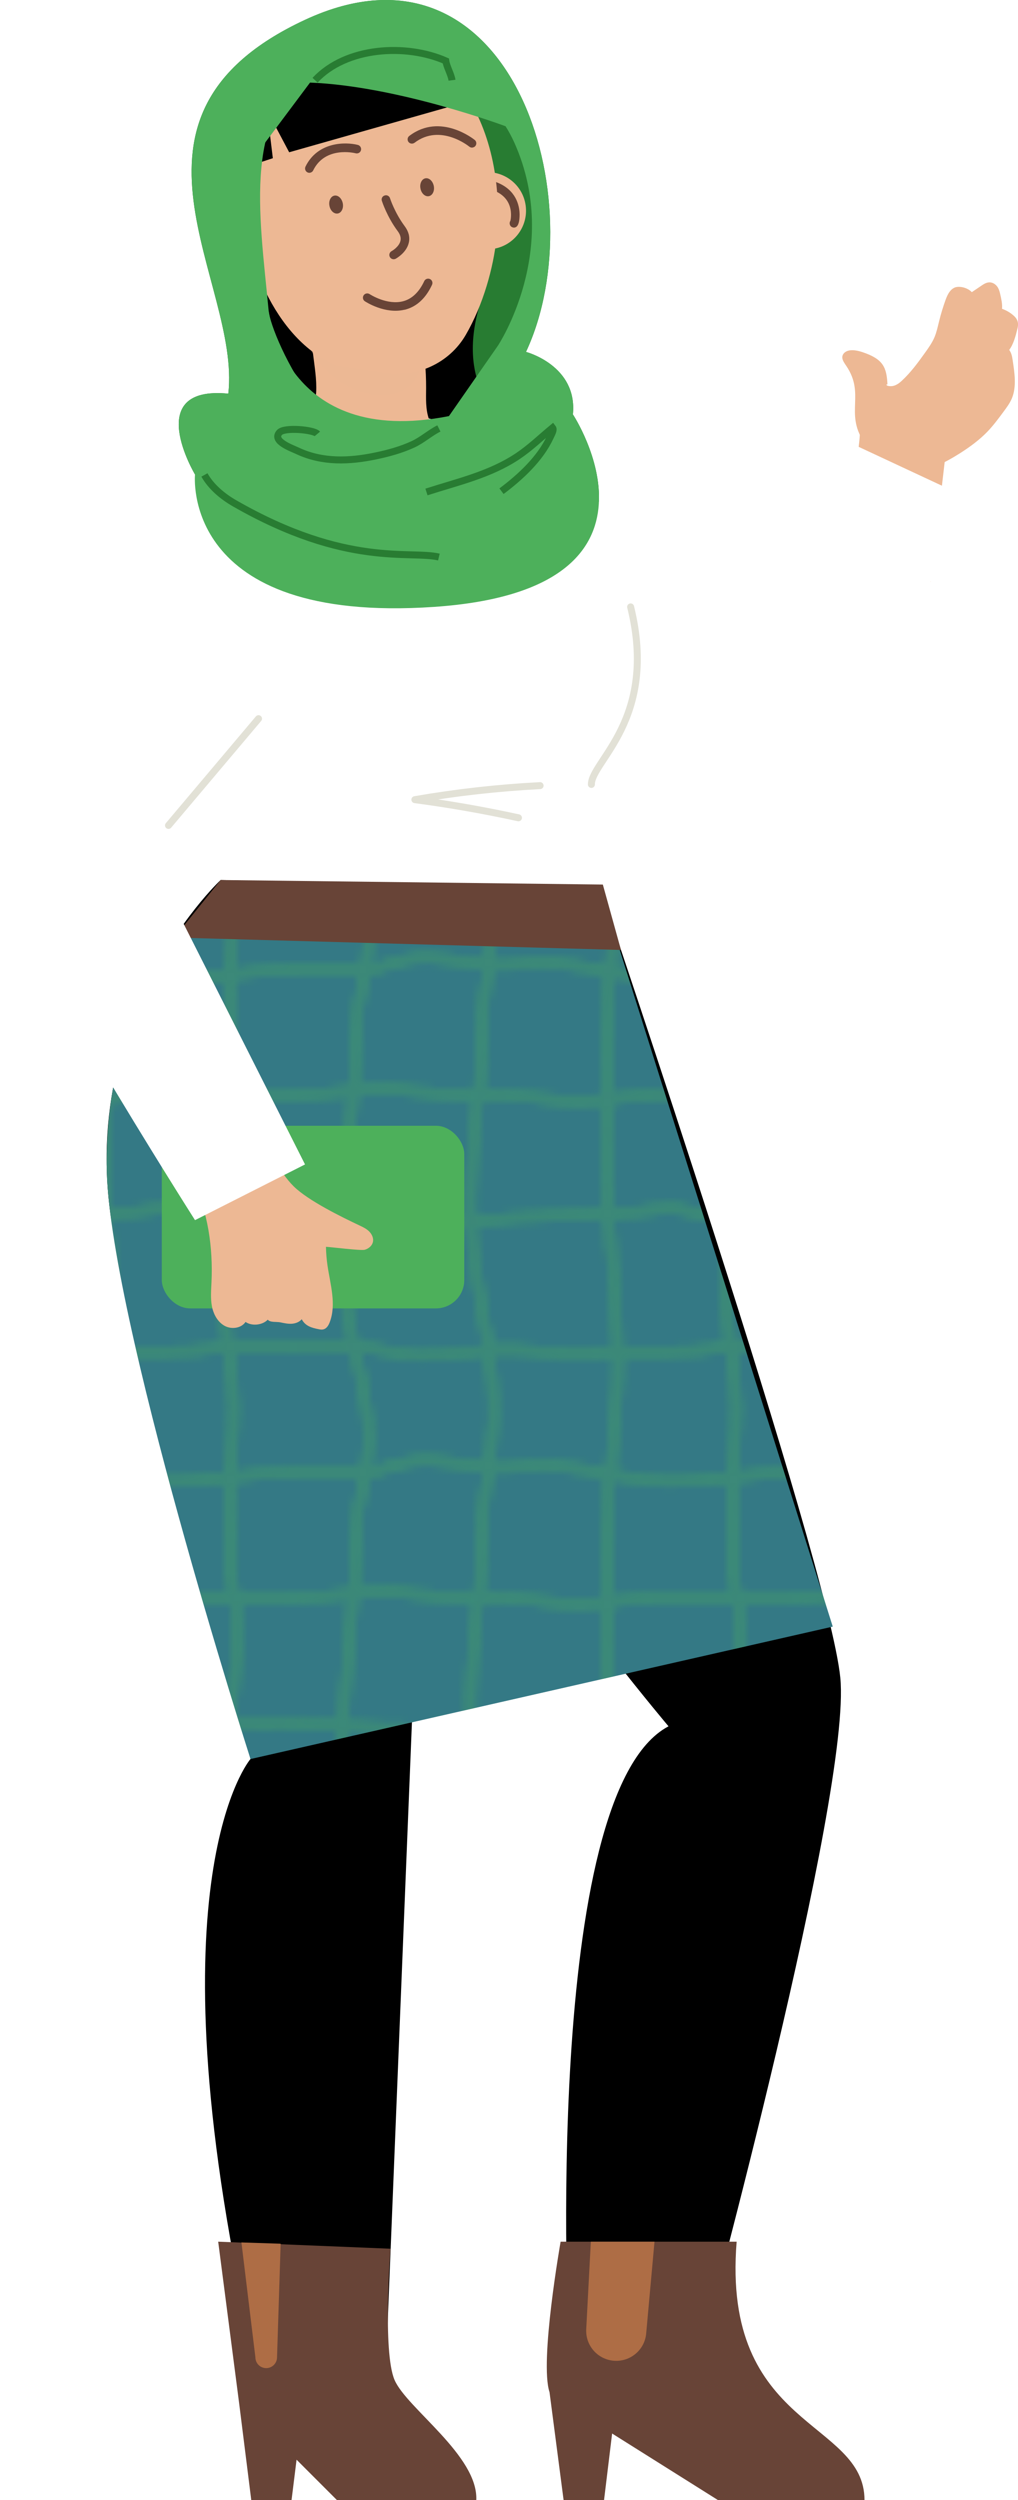 <?xml version="1.0" encoding="UTF-8"?>
<svg xmlns="http://www.w3.org/2000/svg" xmlns:xlink="http://www.w3.org/1999/xlink" viewBox="0 0 145.85 358.12">
  <defs>
    <style>
      .cls-1 {
        fill: url(#New_Pattern_7);
        mix-blend-mode: difference;
        opacity: .3;
      }

      .cls-1, .cls-2, .cls-3, .cls-4, .cls-5, .cls-6, .cls-7, .cls-8, .cls-9, .cls-10, .cls-11, .cls-12 {
        stroke-width: 0px;
      }

      .cls-13 {
        stroke: #287c32;
        stroke-miterlimit: 10;
      }

      .cls-13, .cls-2, .cls-14, .cls-15 {
        fill: none;
      }

      .cls-3 {
        fill: #ae6d45;
      }

      .cls-4, .cls-7 {
        fill: #edb894;
      }

      .cls-14 {
        stroke: #e2e1d6;
        stroke-linecap: round;
        stroke-linejoin: round;
      }

      .cls-5 {
        fill: #4db05b;
      }

      .cls-6 {
        fill: #684437;
      }

      .cls-7 {
        mix-blend-mode: multiply;
        opacity: .5;
      }

      .cls-15 {
        stroke: #4db05b;
        stroke-width: 1.42px;
      }

      .cls-8 {
        fill: #347985;
      }

      .cls-9 {
        fill: #000;
      }

      .cls-10 {
        fill: #684437;
      }

      .cls-11 {
        fill: #287c32;
      }

      .cls-16 {
        isolation: isolate;
      }

      .cls-12 {
        fill: #fff;
      }
    </style>
    <pattern id="New_Pattern_7" data-name="New Pattern 7" x="0" y="0" width="72" height="72" patternTransform="translate(-461.98 219.89)" patternUnits="userSpaceOnUse" viewBox="0 0 72 72">
      <g>
        <rect class="cls-2" width="72" height="72"/>
        <g>
          <path class="cls-15" d="M45,144.25v-1.39c0-8.1,1.72-16.8,1.53-25.16-.2-8.73-1.58-17.39-1.57-26.14,0-6.6.04-13.2.04-19.81"/>
          <path class="cls-15" d="M9,144.25c0-5.01,1.9-9.81,1.76-14.83-.19-6.97-2.8-13.65-3.41-20.6-1.08-12.42,1.65-24.68,1.65-37.07"/>
          <path class="cls-15" d="M63,144.25c0-2.99-.16-6.02,0-9.01.22-4.47.79-8.51.29-13.06-.74-6.71-2.24-14.76-.91-21.43,1.5-7.54,2.26-15.82.63-23.39v-5.61"/>
          <path class="cls-15" d="M27,144.25c0-5.68,1.53-11.22,1.67-16.89.2-8.19-1.98-16.14-2.93-24.21-1.29-10.91,1.26-20.65,1.26-31.4"/>
        </g>
        <g>
          <path class="cls-15" d="M45,72.25v-1.39c0-8.1,1.72-16.8,1.53-25.16-.2-8.73-1.58-17.39-1.57-26.14,0-6.6.04-13.2.04-19.81"/>
          <path class="cls-15" d="M9,72.25c0-5.01,1.9-9.81,1.76-14.83-.19-6.97-2.8-13.65-3.41-20.6-1.08-12.42,1.65-24.68,1.65-37.07"/>
          <path class="cls-15" d="M63,72.25c0-2.99-.16-6.02,0-9.01.22-4.47.79-8.51.29-13.06-.74-6.71-2.24-14.76-.91-21.43,1.5-7.54,2.26-15.82.63-23.39V-.25"/>
          <path class="cls-15" d="M27,72.25c0-5.68,1.53-11.22,1.67-16.89.2-8.19-1.98-16.14-2.93-24.21-1.29-10.91,1.26-20.65,1.26-31.4"/>
          <path class="cls-15" d="M45,144.25v-1.39c0-8.1,1.72-16.8,1.53-25.16-.2-8.73-1.58-17.39-1.57-26.14,0-6.6.04-13.2.04-19.81"/>
          <path class="cls-15" d="M9,144.25c0-5.01,1.9-9.81,1.76-14.83-.19-6.97-2.8-13.65-3.41-20.6-1.08-12.42,1.65-24.68,1.65-37.07"/>
          <path class="cls-15" d="M63,144.25c0-2.99-.16-6.02,0-9.01.22-4.47.79-8.51.29-13.06-.74-6.71-2.24-14.76-.91-21.43,1.5-7.54,2.26-15.82.63-23.39v-5.61"/>
          <path class="cls-15" d="M27,144.25c0-5.68,1.53-11.22,1.67-16.89.2-8.19-1.98-16.13-2.93-24.21-1.29-10.91,1.26-20.65,1.26-31.4"/>
        </g>
        <g>
          <path class="cls-15" d="M71.75,63h10.37c2.63,0,4.92-1.49,7.49-1.66,5.22-.34,9.6,1.64,15.09.88,6.19-.85,12.1,1.28,18.18,1.94,7.17.78,14.21-1.15,21.36-1.15"/>
          <path class="cls-15" d="M71.75,27c8.77,0,16.64,1.53,25.41.22,9.06-1.35,18.45-.66,27.58-1.93,3.41-.47,7.11,1.48,10.58,1.71,2.95.19,5.97,0,8.94,0"/>
          <path class="cls-15" d="M71.75,45c5.02,0,10.08-.33,15,.88,4.6,1.13,9.09-.12,13.69-.41,4.78-.31,9.47.83,14.24.48,6.52-.48,13.13.28,19.59-.95h9.98"/>
          <path class="cls-15" d="M71.75,9c4.3,0,8.48-.83,12.71-.89,1.93-.03,3.85.21,5.77.43,4.02.46,8.07.28,12.1.43,2.77.11,5.5.59,8.27.81,4.56.37,9.11-.74,13.67-.82,4.77-.08,9.53.04,14.3.04h5.69"/>
        </g>
        <g>
          <path class="cls-15" d="M71.75,63h10.37c2.63,0,4.92-1.49,7.49-1.66,5.22-.34,9.6,1.64,15.09.88,6.19-.85,12.1,1.28,18.18,1.94,7.17.78,14.21-1.15,21.36-1.15"/>
          <path class="cls-15" d="M71.75,27c8.77,0,16.64,1.53,25.41.22,9.06-1.35,18.45-.66,27.58-1.93,3.41-.47,7.11,1.48,10.58,1.71,2.95.19,5.97,0,8.94,0"/>
          <path class="cls-15" d="M71.75,45c5.02,0,10.08-.33,15,.88,4.6,1.13,9.09-.12,13.69-.41,4.78-.31,9.47.83,14.24.48,6.52-.48,13.13.28,19.59-.95h9.98"/>
          <path class="cls-15" d="M71.75,9c4.3,0,8.48-.83,12.71-.89,1.93-.03,3.85.21,5.77.43,4.02.46,8.07.28,12.1.43,2.77.11,5.5.59,8.27.81,4.56.37,9.11-.74,13.67-.82,4.77-.08,9.53.04,14.3.04h5.69"/>
          <path class="cls-15" d="M-.25,63h10.37c2.63,0,4.92-1.49,7.49-1.66,5.22-.34,9.6,1.64,15.09.88,6.19-.85,12.1,1.28,18.18,1.94,7.17.78,14.21-1.15,21.36-1.15"/>
          <path class="cls-15" d="M-.25,27c8.77,0,16.64,1.53,25.41.22,9.06-1.35,18.45-.66,27.58-1.93,3.41-.47,7.11,1.48,10.58,1.71,2.95.19,5.97,0,8.94,0"/>
          <path class="cls-15" d="M-.25,45c5.02,0,10.08-.33,15,.88,4.6,1.13,9.09-.12,13.69-.41,4.78-.31,9.47.83,14.24.48,6.52-.48,13.13.28,19.59-.95h9.98"/>
          <path class="cls-15" d="M-.25,9c4.3,0,8.48-.83,12.71-.89,1.93-.03,3.85.21,5.77.43,4.02.46,8.07.28,12.1.43,2.77.11,5.5.59,8.27.81,4.56.37,9.11-.74,13.67-.82,4.77-.08,9.53.04,14.3.04h5.69"/>
        </g>
        <g>
          <path class="cls-15" d="M45,.25v-1.39c0-8.1,1.72-16.8,1.53-25.16-.2-8.73-1.58-17.39-1.57-26.14,0-6.6.04-13.2.04-19.81"/>
          <path class="cls-15" d="M9,.25c0-5.01,1.9-9.81,1.76-14.83-.19-6.97-2.8-13.65-3.41-20.6-1.08-12.42,1.65-24.68,1.65-37.07"/>
          <path class="cls-15" d="M63,.25c0-2.99-.16-6.02,0-9.01.22-4.47.79-8.51.29-13.06-.74-6.71-2.24-14.76-.91-21.43,1.5-7.54,2.26-15.82.63-23.39v-5.61"/>
          <path class="cls-15" d="M27,.25c0-5.68,1.53-11.22,1.67-16.89.2-8.19-1.98-16.14-2.93-24.21-1.29-10.91,1.26-20.65,1.26-31.4"/>
          <path class="cls-15" d="M71.75,63h10.37c2.63,0,4.92-1.49,7.49-1.66,5.22-.34,9.6,1.64,15.09.88,6.19-.85,12.1,1.28,18.18,1.94,7.17.78,14.21-1.15,21.36-1.15"/>
          <path class="cls-15" d="M71.75,27c8.77,0,16.64,1.53,25.41.22,9.06-1.35,18.45-.66,27.58-1.93,3.41-.47,7.11,1.48,10.58,1.71,2.95.19,5.97,0,8.94,0"/>
          <path class="cls-15" d="M71.75,45c5.02,0,10.08-.33,15,.88,4.6,1.13,9.09-.12,13.69-.41,4.78-.31,9.47.83,14.24.48,6.52-.48,13.13.28,19.59-.95h9.98"/>
          <path class="cls-15" d="M71.75,9c4.3,0,8.48-.83,12.71-.89,1.93-.03,3.85.21,5.77.43,4.02.46,8.07.28,12.1.43,2.77.11,5.5.59,8.27.81,4.56.37,9.11-.74,13.67-.82,4.77-.08,9.53.04,14.3.04h5.69"/>
          <path class="cls-15" d="M-.25,63h10.37c2.63,0,4.92-1.49,7.49-1.66,5.22-.34,9.6,1.64,15.09.88,6.19-.85,12.1,1.28,18.18,1.94,7.17.78,14.21-1.15,21.36-1.15"/>
          <path class="cls-15" d="M-.25,27c8.77,0,16.64,1.53,25.41.22,9.06-1.35,18.45-.66,27.58-1.93,3.41-.47,7.11,1.48,10.58,1.71,2.95.19,5.97,0,8.94,0"/>
          <path class="cls-15" d="M-.25,45c5.02,0,10.08-.33,15,.88,4.6,1.13,9.09-.12,13.69-.41,4.78-.31,9.47.83,14.24.48,6.52-.48,13.13.28,19.59-.95h9.98"/>
          <path class="cls-15" d="M-.25,9c4.3,0,8.48-.83,12.71-.89,1.93-.03,3.85.21,5.77.43,4.02.46,8.07.28,12.1.43,2.77.11,5.5.59,8.27.81,4.56.37,9.11-.74,13.67-.82,4.77-.08,9.53.04,14.3.04h5.69"/>
          <path class="cls-15" d="M45,72.25v-1.39c0-8.1,1.72-16.8,1.53-25.16-.2-8.73-1.58-17.39-1.57-26.14,0-6.6.04-13.2.04-19.81"/>
          <path class="cls-15" d="M9,72.25c0-5.01,1.9-9.81,1.76-14.83-.19-6.97-2.8-13.65-3.41-20.6-1.08-12.42,1.65-24.68,1.65-37.07"/>
          <path class="cls-15" d="M63,72.25c0-2.99-.16-6.02,0-9.01.22-4.47.79-8.51.29-13.06-.74-6.71-2.24-14.76-.91-21.43,1.5-7.54,2.26-15.82.63-23.39V-.25"/>
          <path class="cls-15" d="M27,72.25c0-5.68,1.53-11.22,1.67-16.89.2-8.19-1.98-16.13-2.93-24.21-1.29-10.91,1.26-20.65,1.26-31.4"/>
          <path class="cls-15" d="M-72.25,63h10.37c2.63,0,4.92-1.49,7.49-1.66,5.22-.34,9.6,1.64,15.09.88,6.19-.85,12.1,1.28,18.18,1.94,7.17.78,14.21-1.15,21.36-1.15"/>
          <path class="cls-15" d="M-72.25,27c8.77,0,16.64,1.53,25.41.22,9.06-1.35,18.45-.66,27.58-1.93,3.41-.47,7.11,1.48,10.58,1.71,2.95.19,5.97,0,8.94,0"/>
          <path class="cls-15" d="M-72.25,45c5.02,0,10.08-.33,15,.88,4.6,1.13,9.09-.12,13.69-.41,4.78-.31,9.47.83,14.24.48,6.52-.48,13.13.28,19.59-.95H.25"/>
          <path class="cls-15" d="M-72.25,9c4.3,0,8.48-.83,12.71-.89,1.93-.03,3.85.21,5.77.43,4.02.46,8.07.28,12.1.43,2.77.11,5.5.59,8.27.81,4.56.37,9.11-.74,13.67-.82,4.77-.08,9.53.04,14.3.04H.25"/>
          <path class="cls-15" d="M45,144.25v-1.39c0-8.1,1.72-16.8,1.53-25.16-.2-8.73-1.58-17.39-1.57-26.14,0-6.6.04-13.2.04-19.81"/>
          <path class="cls-15" d="M9,144.25c0-5.01,1.9-9.81,1.76-14.83-.19-6.97-2.8-13.65-3.41-20.6-1.08-12.42,1.65-24.68,1.65-37.07"/>
          <path class="cls-15" d="M63,144.25c0-2.99-.16-6.02,0-9.01.22-4.47.79-8.51.29-13.06-.74-6.71-2.24-14.76-.91-21.43,1.5-7.54,2.26-15.82.63-23.39v-5.61"/>
          <path class="cls-15" d="M27,144.25c0-5.68,1.53-11.22,1.67-16.89.2-8.19-1.98-16.13-2.93-24.21-1.29-10.91,1.26-20.65,1.26-31.4"/>
        </g>
        <g>
          <path class="cls-15" d="M-.25,63h10.37c2.63,0,4.92-1.49,7.49-1.66,5.22-.34,9.6,1.64,15.09.88,6.19-.85,12.1,1.28,18.18,1.94,7.17.78,14.21-1.15,21.36-1.15"/>
          <path class="cls-15" d="M-.25,27c8.77,0,16.64,1.53,25.41.22,9.06-1.35,18.45-.66,27.58-1.93,3.41-.47,7.11,1.48,10.58,1.71,2.95.19,5.97,0,8.94,0"/>
          <path class="cls-15" d="M-.25,45c5.02,0,10.08-.33,15,.88,4.6,1.13,9.09-.12,13.69-.41,4.78-.31,9.47.83,14.24.48,6.52-.48,13.13.28,19.59-.95h9.98"/>
          <path class="cls-15" d="M-.25,9c4.3,0,8.48-.83,12.71-.89,1.93-.03,3.85.21,5.77.43,4.02.46,8.07.28,12.1.43,2.77.11,5.5.59,8.27.81,4.56.37,9.11-.74,13.67-.82,4.77-.08,9.53.04,14.3.04h5.69"/>
          <path class="cls-15" d="M-72.25,63h10.37c2.63,0,4.92-1.49,7.49-1.66,5.22-.34,9.6,1.64,15.09.88,6.19-.85,12.1,1.28,18.18,1.94,7.17.78,14.21-1.15,21.36-1.15"/>
          <path class="cls-15" d="M-72.25,27c8.77,0,16.64,1.53,25.41.22,9.06-1.35,18.45-.66,27.58-1.93,3.41-.47,7.11,1.48,10.58,1.71,2.95.19,5.97,0,8.94,0"/>
          <path class="cls-15" d="M-72.25,45c5.02,0,10.08-.33,15,.88,4.6,1.13,9.09-.12,13.69-.41,4.78-.31,9.47.83,14.24.48,6.52-.48,13.13.28,19.59-.95H.25"/>
          <path class="cls-15" d="M-72.25,9c4.3,0,8.48-.83,12.71-.89,1.93-.03,3.85.21,5.77.43,4.02.46,8.07.28,12.1.43,2.77.11,5.5.59,8.27.81,4.56.37,9.11-.74,13.67-.82,4.77-.08,9.53.04,14.3.04H.25"/>
        </g>
        <g>
          <path class="cls-15" d="M-72.25,63h10.37c2.63,0,4.92-1.49,7.49-1.66,5.22-.34,9.6,1.64,15.09.88,6.19-.85,12.1,1.28,18.18,1.94,7.17.78,14.21-1.15,21.36-1.15"/>
          <path class="cls-15" d="M-72.25,27c8.77,0,16.64,1.53,25.41.22,9.06-1.35,18.45-.66,27.58-1.93,3.41-.47,7.11,1.48,10.58,1.71,2.95.19,5.97,0,8.94,0"/>
          <path class="cls-15" d="M-72.25,45c5.02,0,10.08-.33,15,.88,4.6,1.13,9.09-.12,13.69-.41,4.78-.31,9.47.83,14.24.48,6.52-.48,13.13.28,19.59-.95H.25"/>
          <path class="cls-15" d="M-72.25,9c4.3,0,8.48-.83,12.71-.89,1.93-.03,3.85.21,5.77.43,4.02.46,8.07.28,12.1.43,2.77.11,5.5.59,8.27.81,4.56.37,9.11-.74,13.67-.82,4.77-.08,9.53.04,14.3.04H.25"/>
        </g>
        <g>
          <path class="cls-15" d="M45,.25v-1.39c0-8.1,1.72-16.8,1.53-25.16-.2-8.73-1.58-17.39-1.57-26.14,0-6.6.04-13.2.04-19.81"/>
          <path class="cls-15" d="M9,.25c0-5.01,1.9-9.81,1.76-14.83-.19-6.97-2.8-13.65-3.41-20.6-1.08-12.42,1.65-24.68,1.65-37.07"/>
          <path class="cls-15" d="M63,.25c0-2.99-.16-6.02,0-9.01.22-4.47.79-8.51.29-13.06-.74-6.71-2.24-14.76-.91-21.43,1.5-7.54,2.26-15.82.63-23.39v-5.61"/>
          <path class="cls-15" d="M27,.25c0-5.68,1.53-11.22,1.67-16.89.2-8.19-1.98-16.13-2.93-24.21-1.29-10.91,1.26-20.65,1.26-31.4"/>
          <path class="cls-15" d="M45,72.25v-1.39c0-8.1,1.72-16.8,1.53-25.16-.2-8.73-1.58-17.39-1.57-26.14,0-6.6.04-13.2.04-19.81"/>
          <path class="cls-15" d="M9,72.25c0-5.01,1.9-9.81,1.76-14.83-.19-6.97-2.8-13.65-3.41-20.6-1.08-12.42,1.65-24.68,1.65-37.07"/>
          <path class="cls-15" d="M63,72.25c0-2.99-.16-6.02,0-9.01.22-4.47.79-8.51.29-13.06-.74-6.71-2.24-14.76-.91-21.43,1.5-7.54,2.26-15.82.63-23.39V-.25"/>
          <path class="cls-15" d="M27,72.25c0-5.68,1.53-11.22,1.67-16.89.2-8.19-1.98-16.13-2.93-24.21-1.29-10.91,1.26-20.65,1.26-31.4"/>
        </g>
        <g>
          <path class="cls-15" d="M45,.25v-1.39c0-8.1,1.72-16.8,1.53-25.16-.2-8.73-1.58-17.39-1.57-26.14,0-6.6.04-13.2.04-19.81"/>
          <path class="cls-15" d="M9,.25c0-5.01,1.9-9.81,1.76-14.83-.19-6.97-2.8-13.65-3.41-20.6-1.08-12.42,1.65-24.68,1.65-37.07"/>
          <path class="cls-15" d="M63,.25c0-2.99-.16-6.02,0-9.01.22-4.47.79-8.51.29-13.06-.74-6.71-2.24-14.76-.91-21.43,1.5-7.54,2.26-15.82.63-23.39v-5.61"/>
          <path class="cls-15" d="M27,.25c0-5.68,1.53-11.22,1.67-16.89.2-8.19-1.98-16.13-2.93-24.21-1.29-10.91,1.26-20.65,1.26-31.4"/>
        </g>
      </g>
    </pattern>
  </defs>
  <g class="cls-16">
    <g id="Layer_2" data-name="Layer 2">
      <g id="illustraties">
        <g>
          <path class="cls-11" d="M32.71,56.39c1.84-16.11-18.78-39.67,10.96-53.53s41.71,26.12,31.69,47.55c0,0,7.41,1.94,6.72,8.95,0,0,16.53,25.09-19.9,27.58s-34.24-18.97-34.24-18.97c0,0-7.65-12.79,4.77-11.58Z"/>
          <path class="cls-9" d="M60.21,7.46c10.43,4.59,11.41,25.62,8.34,36.84s3.58,15.97,3.58,15.97l-34.31,3.16s-12-33.35-4.55-43.82,26.94-12.14,26.94-12.14Z"/>
          <g>
            <path class="cls-4" d="M133.95,66.82c1.32-.53,2.52-1.22,3.67-1.95,1.39-.89,2.7-1.86,3.81-3,.87-.9,1.61-1.9,2.35-2.9.46-.62.92-1.24,1.21-1.95.66-1.63.38-3.58.09-5.46-.07-.48-.16-.99-.49-1.44.61-.79.93-2.03,1.17-3.01.11-.43.17-.91-.09-1.37-.14-.26-.37-.48-.62-.68-.44-.36-.96-.64-1.49-.83.07-.65-.1-1.41-.26-2.1-.07-.31-.15-.62-.32-.92s-.47-.58-.82-.7c-.58-.2-1.08.09-1.48.36-.48.33-.96.65-1.45.98-.6-.67-1.9-.97-2.56-.61s-.95,1.06-1.2,1.72c-.35.98-.66,1.98-.91,3-.2.79-.36,1.59-.67,2.33-.34.8-.84,1.51-1.35,2.22-1.02,1.43-2.06,2.85-3.37,4.06-.48.44-1.11.88-1.92.71-.1-.02-.23-.08-.25-.17s.2-.05.15.02c-.11-2.53-.61-3.69-3.58-4.69-.64-.21-1.32-.35-1.91-.24s-1.04.54-.98,1.09c.05.39.33.77.58,1.14,2.69,4-.16,6.66,2.4,10.7.48.75,1.06,1.48,1.8,2.1.52.44,1.11.81,1.72,1.12,2.37,1.2,4.71,1.27,6.75.45Z"/>
            <path class="cls-4" d="M120.01,77.32s3.55-12.11,3.18-16.62c-.37-4.51,12.36,3.72,12.36,3.72l-2.2,18.93-13.34-6.03Z"/>
            <path class="cls-12" d="M121.76,63.43s-17.65,35.75-17.43,35.1c.22-.65-14.22-25.78-24.84-31.86l-2.1,37.09s19.01,24.07,28.98,25.8c9.97,1.73,31.66-58.55,31.66-58.55l-16.26-7.59Z"/>
          </g>
          <path class="cls-12" d="M56.69,58.88c-14.18,2.11-34.27,6.16-34.83,19.68-.57,13.55-1.86,48.14,9.76,47.49,0,0-17.14,27.32-9.79,33.01,7.35,5.69,53.84-30.97,64.54-32.36,5.26-.68,1.88-9.73-1.22-12.78-2.79-2.75,8.1-10.77,6.2-21.95-2.31-13.66-7.15-23.33-13.97-26.58-9.08-4.33-20.7-6.51-20.7-6.51Z"/>
          <path class="cls-4" d="M65.13,65.6c-1.02-1.99-2.94-3.47-3.68-5.59-.49-1.41-.41-2.95-.4-4.44.02-5.19-1.03-10.32-2.08-15.4l-15.19,2.13c.41,3.24.83,6.48,1.24,9.72.24,1.85.47,3.75.1,5.58-.63,3.15-3,5.91-2.9,9.12.08,2.68,1.94,5.06,4.23,6.46,2.29,1.4,4.97,1.99,7.6,2.51,2.18.43,4.45.83,6.58.23,2.06-.58,3.84-2.13,4.69-4.1.86-1.97.78-4.32-.2-6.22Z"/>
          <ellipse class="cls-7" cx="51.9" cy="48.72" rx="6.67" ry="9.47" transform="translate(-18.67 58.05) rotate(-50.73)"/>
          <g>
            <path class="cls-4" d="M64.35,30.95c.42,3.03,3.22,5.13,6.24,4.71s5.14-3.21,4.72-6.24c-.42-3.03-3.22-5.13-6.24-4.71s-5.14,3.21-4.71,6.24"/>
            <path class="cls-10" d="M73.72,32.59c.06,0,.12-.02.17-.05.67-.31.55-2.1.54-2.18-.1-1.26-.71-3.51-3.84-4.44-.33-.1-.67.09-.77.42-.1.33.09.67.42.77,1.27.38,2.15,1.05,2.61,1.99.53,1.09.35,2.24.27,2.54-.16.24-.13.57.08.79.14.13.34.19.52.17"/>
            <path class="cls-4" d="M66.44,13.09c-4.05-5.85-10.84-8.57-17.25-7.68-3.02.42-5.95,1.65-8.48,3.72-4.28,3.53-6.45,8.59-6.59,14.28-.02,1.03,0,2.1.06,3.19.61,9.89,5,21.94,14.03,25.77l6.99,1.05c4.59.69,9.2-1.43,11.53-5.45,2.5-4.3,3.98-9.67,4.41-13.91.72-7.12-.6-15.06-4.71-20.98Z"/>
            <path class="cls-4" d="M30.42,35.68c.42,3.03,3.22,5.13,6.24,4.71s5.13-3.21,4.71-6.24c-.42-3.03-3.22-5.13-6.24-4.71-3.02.42-5.14,3.21-4.71,6.24"/>
            <path class="cls-10" d="M56.48,37.13c.07-.01.15-.04.22-.07.37-.22,1.6-1.01,1.88-2.34.17-.79-.04-1.58-.62-2.35-1.42-1.92-2.08-3.96-2.08-3.97-.1-.33-.45-.51-.77-.4-.33.1-.51.44-.4.77.03.09.72,2.25,2.27,4.34.36.48.49.93.4,1.36-.18.86-1.17,1.45-1.29,1.51-.29.17-.4.54-.23.84.13.23.38.34.62.31"/>
            <g>
              <path class="cls-10" d="M60.24,27c.13.71.67,1.2,1.2,1.1.53-.1.85-.76.71-1.46s-.67-1.2-1.2-1.1-.85.76-.71,1.46"/>
              <path class="cls-10" d="M47.2,29.48c.13.71.67,1.2,1.2,1.1s.85-.76.71-1.46-.67-1.2-1.2-1.1-.85.76-.71,1.46"/>
            </g>
            <path class="cls-10" d="M57.97,44.36c-2.81.68-5.58-1.13-5.7-1.21-.28-.18-.36-.57-.17-.85.19-.28.57-.36.86-.17.03.02,2.53,1.66,4.87,1,1.24-.36,2.23-1.32,2.95-2.86.14-.31.51-.44.82-.3s.44.51.3.82c-.88,1.89-2.14,3.08-3.74,3.53-.06.02-.12.03-.18.05"/>
            <path class="cls-10" d="M44.4,24.75c.19-.03.38-.15.47-.34,1.72-3.51,5.92-2.5,6.1-2.45.33.08.67-.12.75-.45.08-.33-.12-.66-.44-.75-1.84-.47-5.78-.43-7.51,3.1-.15.31-.02.68.28.83.11.06.24.07.36.06"/>
            <path class="cls-10" d="M33.49,38.42c.14-.02.27-.08.37-.2.23-.25.21-.64-.04-.87-2.6-2.38-.17-5.36-.07-5.48.22-.26.18-.65-.08-.87-.26-.22-.65-.18-.87.08-1.16,1.37-2.6,4.64.17,7.19.14.13.33.18.5.16"/>
            <path class="cls-10" d="M67.71,21.13c.15-.02.29-.09.39-.21.22-.26.18-.66-.08-.87-.05-.04-4.9-3.99-9.38-.58-.27.2-.32.59-.12.86.21.27.59.32.87.12,3.7-2.82,7.8.52,7.84.55.14.12.32.16.48.14"/>
          </g>
          <path class="cls-9" d="M32.71,24.76l6.38-2.1-.83-6.84,3.17,5.99,27.68-7.86-2.35-4.83,1.48,4.91-3.95-8.78s-31.15-6.63-31.58,19.51Z"/>
          <path class="cls-9" d="M31.61,126.05s-24.28,22.61-13.64,57.45,17.92,68.45,17.92,68.45c0,0-14.67,16.94,0,83.28h19.55l8.42-208.3-32.25-.88Z"/>
          <path class="cls-9" d="M86.3,128.13s32.43,95.53,34.09,112.16c1.66,16.63-19.62,94.94-19.62,94.94h-19.29s-3.99-78.32,14.3-87.96c0,0-53.62-63.38-52.09-92.11s11.75-28.46,11.75-28.46l30.85,1.43Z"/>
          <path class="cls-8" d="M86.3,128.13l-61.32,6.17s-9.73,11.58-9.7,32.52c.03,20.93,20.61,85.14,20.61,85.14l83.42-18.97-33.01-104.84Z"/>
          <g>
            <path class="cls-6" d="M105.54,321.09h-25.22s-3.04,17.21-1.59,21.55l2.02,15.48h5.79s1.16-9.55,1.16-9.55l15.19,9.55h20.97c0-11.57-20.49-10.12-18.32-37.03Z"/>
            <path class="cls-3" d="M84.66,321.09h9.11s-1.19,13.15-1.19,13.15c-.22,2.45-2.44,4.21-4.88,3.88h0c-2.22-.31-3.83-2.26-3.71-4.49l.66-12.54Z"/>
          </g>
          <g>
            <path class="cls-6" d="M31.27,321.09l24.68,1.01s-1.16,14.75.58,18.8,12,10.85,11.71,17.21h-19.96l-5.79-5.79-.72,5.79h-5.77l-1.74-13.88-3-23.14Z"/>
            <path class="cls-3" d="M34.59,321.2l2,16.45c0,.72.49,1.34,1.19,1.51h0c.95.23,1.88-.48,1.91-1.46l.52-16.32-5.62-.18Z"/>
          </g>
          <path class="cls-1" d="M86.3,128.13l-61.32,6.17s-9.73,11.58-9.7,32.52c.03,20.93,20.61,85.14,20.61,85.14l83.42-18.97-33.01-104.84Z"/>
          <polygon class="cls-6" points="88.97 136.07 24.98 134.29 31.61 126.05 86.37 126.7 88.97 136.07"/>
          <g>
            <rect class="cls-5" x="23.18" y="161.25" width="43.34" height="26.16" rx="4.07" ry="4.07"/>
            <path class="cls-4" d="M46.7,178.58c.02.9.09,1.79.22,2.68.4,2.72,1.3,5.57.32,8.13-.16.43-.42.87-.85,1.01-.22.07-.46.05-.68,0-1.07-.2-1.98-.47-2.48-1.44-.35.42-.91.62-1.45.65s-1.08-.09-1.61-.2c-.5-.11-1.53.04-1.8-.39-.77.8-2.28.96-3.19.33-.64.94-2.07,1.1-3.05.53s-1.56-1.67-1.77-2.79-.11-2.27-.06-3.4c.23-5-.49-10.12-2.7-14.61,3.15-1.73,6.73-3.55,10.06-4.89-.11-.02-.23-.04-.34-.07.46.74,1.55,1.35,2.01,2.09.82,1.32,1.65,2.64,2.76,3.73,2.09,2.05,6.85,4.38,9.5,5.63.49.23.99.48,1.36.88s.61.96.47,1.49c-.14.53-.62.91-1.15,1.07s-4.93-.4-5.55-.42Z"/>
            <path class="cls-12" d="M20.88,121.57s27.53-25.29,15.02-45.34l-7.96-8.26C8.66,82.77-.43,117.8.02,124.67c.44,6.87,27.92,50.1,27.92,50.1l15.76-7.98-22.82-45.23Z"/>
          </g>
          <path class="cls-14" d="M77.38,112.53c-6.01.31-12.01.98-17.94,2.01,4.98.66,9.93,1.53,14.84,2.6"/>
          <line class="cls-14" x1="24.14" y1="118.23" x2="37.04" y2="102.94"/>
          <path class="cls-14" d="M84.73,112.36c-.02-3.32,9.59-9.3,5.62-25.43"/>
          <path class="cls-5" d="M44.42,11.83c12.64.5,28,6.25,28,6.25,0,0-1.01-24.03-28.72-12.73-16.24,7.14-12.31,23.9-12.31,23.9l13.03-17.42Z"/>
          <path class="cls-5" d="M38.49,44.51s2.12,19.77,25.83,15.09l7.02-10.09s9.08,4.05,10.04,14.52-16.88,20.12-32.24,14.22-10.65-33.74-10.65-33.74Z"/>
          <path class="cls-5" d="M82.08,59.35c.69-7.01-6.72-8.95-6.72-8.95,10.02-21.43-1.95-61.41-31.69-47.55s-9.12,37.42-10.96,53.53c-12.42-1.21-4.77,11.58-4.77,11.58,0,0-2.19,21.45,34.24,18.97s19.9-27.58,19.9-27.58ZM62.65,66.81c-14.51,2.61-23.82-18.6-24.16-22.3-1.32-14-3.93-28.99,7.43-35.14,0,0,21.08-4.06,27.82,11.17,6.74,15.23-2.4,28.97-2.4,28.97,0,0,2.98,14.52-8.68,17.29Z"/>
          <path class="cls-13" d="M45.47,62.15c-.5-.6-4.75-1-5.44-.19-1.07,1.23,1.68,2.19,2.56,2.6,3.59,1.7,7.46,1.54,11.27.74,1.81-.38,3.64-.88,5.32-1.66,1.35-.63,2.4-1.62,3.7-2.27"/>
          <path class="cls-13" d="M61.1,70.47c4.49-1.45,9.1-2.47,13.08-5.13,1.82-1.22,3.34-2.71,4.99-4.07.22.28-.08.8-.33,1.33-1.45,3.12-4.27,5.72-6.99,7.76"/>
          <path class="cls-13" d="M29.29,68.03c.95,1.71,2.65,3.11,4.31,4.06,16.09,9.23,25.16,6.72,29.28,7.7"/>
          <path class="cls-13" d="M45.14,11.49c4.46-4.79,13.02-5.28,18.73-2.77.11.81.78,1.96.89,2.77"/>
        </g>
      </g>
    </g>
  </g>
</svg>